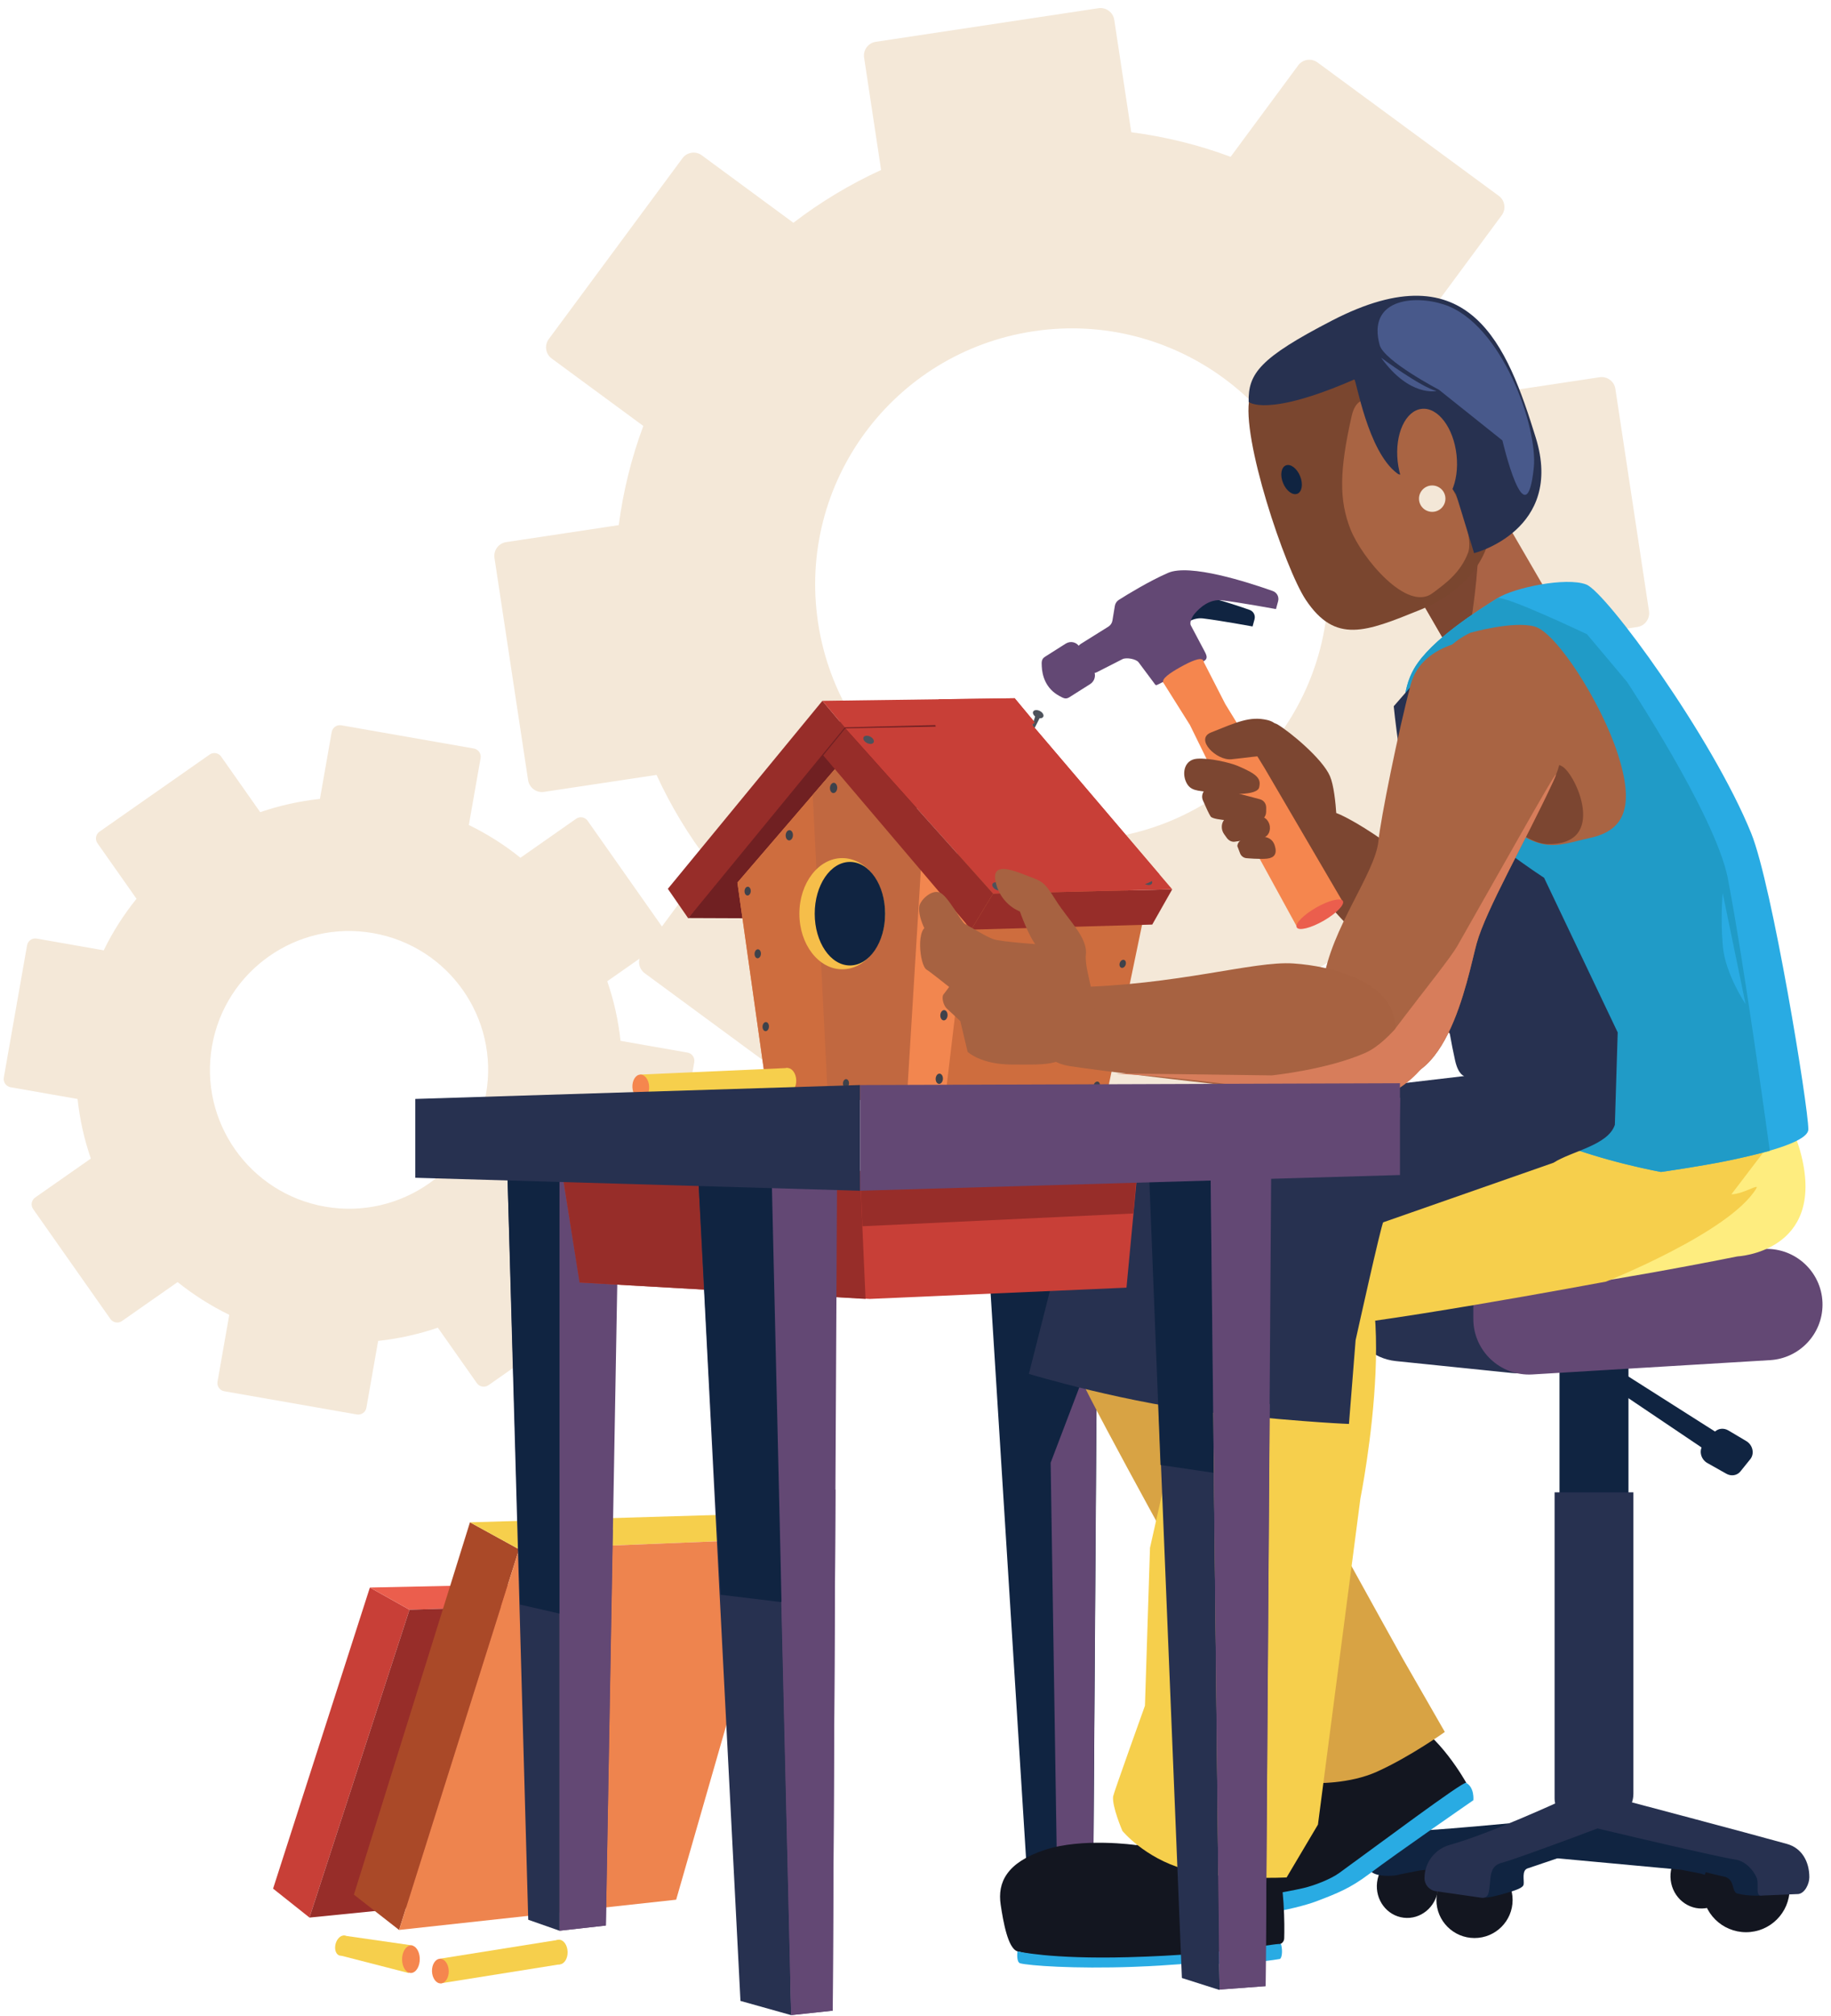 <svg width="199" height="219" viewBox="0 0 199 219" fill="none" xmlns="http://www.w3.org/2000/svg">
<path d="M74.723 114.333L67.441 113.057C67.202 110.827 66.717 108.661 65.998 106.584L72.046 102.352C72.454 102.068 72.553 101.501 72.267 101.096L63.869 89.158C63.584 88.748 63.019 88.649 62.612 88.937L56.564 93.172C54.852 91.786 52.974 90.598 50.955 89.612L52.234 82.345C52.32 81.861 51.988 81.391 51.499 81.305L37.095 78.783C36.605 78.697 36.136 79.028 36.051 79.51L34.772 86.777C32.537 87.018 30.363 87.502 28.279 88.219L24.037 82.183C23.758 81.773 23.192 81.674 22.783 81.962L10.813 90.337C10.402 90.62 10.303 91.187 10.592 91.592L14.836 97.627C13.454 99.337 12.256 101.209 11.271 103.225L3.986 101.949C3.499 101.863 3.028 102.19 2.942 102.68L0.414 117.051C0.328 117.537 0.66 118.012 1.147 118.097L8.431 119.373C8.668 121.598 9.155 123.765 9.874 125.844L3.824 130.074C3.413 130.364 3.314 130.922 3.603 131.332L12.001 143.272C12.288 143.677 12.854 143.776 13.255 143.493L19.303 139.263C21.02 140.638 22.898 141.832 24.917 142.818L23.64 150.079C23.555 150.565 23.884 151.033 24.373 151.118L38.777 153.64C39.267 153.726 39.738 153.397 39.821 152.911L41.098 145.651C43.331 145.41 45.505 144.924 47.586 144.213L51.83 150.243C52.114 150.646 52.681 150.745 53.087 150.463L65.057 142.089C65.465 141.805 65.565 141.243 65.278 140.833L61.036 134.797C62.423 133.087 63.616 131.215 64.602 129.203L71.884 130.479C72.371 130.564 72.842 130.229 72.928 129.743L75.456 115.372C75.539 114.882 75.21 114.418 74.723 114.333ZM35.322 131.066C27.1 129.626 21.602 121.81 23.045 113.604C24.488 105.4 32.323 99.915 40.548 101.355C48.77 102.795 54.268 110.611 52.825 118.817C51.382 127.021 43.545 132.506 35.322 131.066Z" fill="#F4E8D8"/>
<path d="M173.853 40.976L161.618 42.819C160.049 39.41 158.125 36.226 155.874 33.313L163.213 23.383C163.709 22.717 163.565 21.766 162.893 21.273L143.198 6.787C142.528 6.288 141.579 6.432 141.089 7.105L133.749 17.034C130.294 15.742 126.676 14.854 122.951 14.363L121.101 2.15C120.98 1.34 120.204 0.769 119.383 0.892L95.18 4.542C94.359 4.666 93.789 5.44 93.913 6.25L95.762 18.463C92.345 20.031 89.154 21.955 86.229 24.198L76.277 16.874C75.614 16.375 74.664 16.519 74.171 17.191L59.642 36.834C59.144 37.502 59.288 38.454 59.963 38.944L69.917 46.266C68.634 49.713 67.734 53.322 67.247 57.041L55.01 58.886C54.189 59.01 53.617 59.775 53.741 60.601L57.396 84.745C57.52 85.56 58.296 86.14 59.117 86.017L71.354 84.172C72.917 87.576 74.845 90.757 77.093 93.673L69.75 103.598C69.254 104.275 69.396 105.214 70.07 105.713L89.765 120.199C90.435 120.687 91.387 120.545 91.872 119.881L99.212 109.959C102.67 111.23 106.287 112.128 110.017 112.621L111.864 124.822C111.988 125.637 112.762 126.208 113.58 126.085L137.781 122.437C138.602 122.314 139.175 121.542 139.051 120.725L137.204 108.523C140.618 106.955 143.809 105.029 146.732 102.797L156.682 110.114C157.347 110.605 158.299 110.461 158.79 109.797L173.318 90.152C173.815 89.486 173.673 88.539 172.998 88.042L163.048 80.716C164.336 77.266 165.231 73.66 165.723 69.947L177.957 68.104C178.776 67.981 179.344 67.2 179.22 66.385L175.565 42.241C175.443 41.415 174.669 40.852 173.853 40.976ZM120.646 90.996C105.419 93.291 91.211 82.835 88.911 67.645C86.61 52.453 97.09 38.278 112.315 35.983C127.542 33.688 141.75 44.144 144.05 59.334C146.351 74.526 135.873 88.701 120.646 90.996Z" fill="#F4E8D8"/>
<path d="M20.143 102.617C20.578 102.617 20.578 101.942 20.143 101.942C19.707 101.942 19.707 102.617 20.143 102.617Z" fill="#F4E8D8"/>
<path d="M74.784 99.719L81.554 99.746L91.689 93.511L112.493 78.484L91.308 78.315L74.784 99.719Z" fill="#702022"/>
<path d="M89.38 76.126L72.585 96.544L74.798 99.746L91.813 79.01L89.38 76.126Z" fill="#972D29"/>
<path d="M89.38 76.126L110.281 75.844L112.493 78.484L91.813 79.01L89.38 76.126Z" fill="#C83F37"/>
<path d="M104.097 92.132L103.344 101.852L101.954 120.172L120.375 118.482L124.766 97.359L104.097 92.132Z" fill="#CE6D3E"/>
<path d="M91.52 82.642L80.147 95.867L83.445 119.224L102.697 119.548L105.241 98.146L91.52 82.642Z" fill="#F2864F"/>
<path d="M91.52 82.642L80.147 95.867L83.445 119.224L94.644 119.436L95.602 88.933L91.52 82.642Z" fill="#CE6D3E"/>
<path d="M100.083 94.447L91.52 82.642L88.329 86.352L89.973 119.317L98.536 119.726L100.083 94.447Z" fill="#C16840"/>
<path d="M102.48 117.199C102.498 116.891 102.336 116.631 102.119 116.619C101.901 116.606 101.71 116.845 101.692 117.153C101.674 117.46 101.836 117.72 102.053 117.733C102.271 117.746 102.462 117.506 102.48 117.199Z" fill="#3E424B"/>
<path d="M102.985 110.3C103.003 109.992 102.841 109.733 102.624 109.72C102.406 109.707 102.215 109.946 102.197 110.254C102.179 110.561 102.34 110.821 102.558 110.834C102.776 110.847 102.967 110.608 102.985 110.3Z" fill="#3E424B"/>
<path d="M103.744 101.871C103.763 101.564 103.601 101.304 103.383 101.291C103.166 101.278 102.975 101.517 102.956 101.825C102.938 102.133 103.1 102.392 103.318 102.405C103.535 102.418 103.726 102.179 103.744 101.871Z" fill="#3E424B"/>
<path d="M122.334 104.805C122.418 104.571 122.346 104.331 122.172 104.269C121.999 104.207 121.79 104.347 121.706 104.581C121.622 104.815 121.695 105.055 121.868 105.117C122.042 105.179 122.25 105.039 122.334 104.805Z" fill="#3E424B"/>
<path d="M120.919 111.082C121.003 110.848 120.93 110.609 120.757 110.547C120.583 110.484 120.375 110.624 120.291 110.858C120.207 111.092 120.279 111.332 120.453 111.394C120.626 111.456 120.835 111.316 120.919 111.082Z" fill="#3E424B"/>
<path d="M119.506 118.034C119.59 117.8 119.517 117.56 119.344 117.498C119.17 117.436 118.961 117.576 118.877 117.81C118.793 118.043 118.866 118.283 119.04 118.345C119.213 118.407 119.422 118.268 119.506 118.034Z" fill="#3E424B"/>
<path d="M83.572 111.533C83.588 111.26 83.445 111.029 83.252 111.018C83.059 111.007 82.89 111.219 82.874 111.492C82.858 111.765 83.001 111.995 83.194 112.006C83.386 112.018 83.555 111.806 83.572 111.533Z" fill="#3E424B"/>
<path d="M82.699 103.621C82.715 103.352 82.574 103.125 82.384 103.114C82.194 103.102 82.026 103.312 82.01 103.581C81.995 103.85 82.136 104.077 82.326 104.088C82.516 104.1 82.683 103.89 82.699 103.621Z" fill="#3E424B"/>
<path d="M81.594 96.814C81.61 96.551 81.471 96.329 81.285 96.318C81.098 96.307 80.934 96.511 80.919 96.774C80.903 97.037 81.042 97.259 81.228 97.27C81.415 97.281 81.579 97.077 81.594 96.814Z" fill="#3E424B"/>
<path d="M86.179 90.751C86.197 90.443 86.035 90.183 85.818 90.171C85.6 90.158 85.409 90.397 85.391 90.704C85.373 91.012 85.534 91.272 85.752 91.285C85.969 91.297 86.161 91.058 86.179 90.751Z" fill="#3E424B"/>
<path d="M90.991 85.61C91.01 85.302 90.848 85.042 90.63 85.029C90.413 85.017 90.222 85.256 90.203 85.563C90.185 85.871 90.347 86.131 90.564 86.144C90.782 86.156 90.973 85.917 90.991 85.61Z" fill="#3E424B"/>
<path d="M84.372 117.935C84.386 117.697 84.261 117.496 84.092 117.486C83.923 117.476 83.774 117.661 83.76 117.899C83.746 118.137 83.872 118.339 84.041 118.349C84.21 118.358 84.358 118.173 84.372 117.935Z" fill="#3E424B"/>
<path d="M92.27 117.696C92.285 117.442 92.151 117.227 91.971 117.217C91.79 117.206 91.632 117.404 91.617 117.658C91.602 117.912 91.736 118.127 91.916 118.138C92.097 118.148 92.255 117.951 92.27 117.696Z" fill="#3E424B"/>
<path d="M107.931 97.06L105.554 100.977L125.23 100.428L127.4 96.601L107.931 97.06Z" fill="#972D29"/>
<path d="M91.871 79.116L112.155 78.709L127.4 96.601L107.931 97.06L91.871 79.116Z" fill="#C83F37"/>
<path d="M89.474 82.056L105.554 100.977L107.933 97.057L91.871 79.116L89.474 82.056Z" fill="#972D29"/>
<path d="M91.54 105.286C94.115 105.286 96.201 102.582 96.201 99.247C96.201 95.911 94.115 93.208 91.54 93.208C88.966 93.208 86.879 95.911 86.879 99.247C86.879 102.582 88.966 105.286 91.54 105.286Z" fill="#F6BE4A"/>
<path d="M92.374 104.869C94.488 104.869 96.201 102.352 96.201 99.247C96.201 96.141 94.488 93.624 92.374 93.624C90.26 93.624 88.547 96.141 88.547 99.247C88.547 102.352 90.26 104.869 92.374 104.869Z" fill="#102441"/>
<path d="M94.951 80.639C95.049 80.448 94.883 80.167 94.58 80.013C94.278 79.859 93.953 79.889 93.855 80.08C93.757 80.272 93.923 80.552 94.226 80.706C94.528 80.861 94.853 80.831 94.951 80.639Z" fill="#4D525B"/>
<path d="M108.97 96.561C109.068 96.37 108.902 96.09 108.599 95.935C108.296 95.781 107.971 95.811 107.873 96.003C107.775 96.194 107.941 96.475 108.244 96.629C108.547 96.783 108.872 96.753 108.97 96.561Z" fill="#4D525B"/>
<path d="M125.199 95.966C125.297 95.775 125.131 95.494 124.828 95.34C124.525 95.186 124.2 95.216 124.102 95.407C124.004 95.599 124.17 95.879 124.473 96.033C124.776 96.188 125.101 96.157 125.199 95.966Z" fill="#4D525B"/>
<path d="M113.385 77.854C113.483 77.662 113.317 77.382 113.014 77.228C112.711 77.074 112.386 77.104 112.288 77.295C112.191 77.487 112.357 77.767 112.659 77.921C112.962 78.076 113.287 78.045 113.385 77.854Z" fill="#4D525B"/>
<path d="M111.713 80.383L112.554 77.658L113.062 77.865L111.776 80.407C111.758 80.446 111.702 80.423 111.713 80.383Z" fill="#4D525B"/>
<path d="M126.02 94.992C124.77 96.585 121.805 96.745 117.77 95.093C111.14 92.379 104.133 85.807 102.119 80.412C101.402 78.493 101.416 76.981 102.027 75.952L110.281 75.844L112.468 78.504L112.155 78.709L126.02 94.992Z" fill="#C83F37"/>
<path d="M85.62 116.007L69.568 116.722L69.687 119.393L85.739 118.678L85.62 116.007Z" fill="#F6CF4C"/>
<path d="M69.702 119.398C70.204 119.375 70.585 118.758 70.552 118.02C70.519 117.281 70.085 116.7 69.582 116.723C69.079 116.745 68.699 117.362 68.732 118.101C68.765 118.839 69.199 119.42 69.702 119.398Z" fill="#F5864E"/>
<path d="M85.687 118.686C86.19 118.664 86.57 118.047 86.537 117.308C86.504 116.569 86.07 115.989 85.567 116.011C85.065 116.034 84.684 116.651 84.717 117.389C84.75 118.128 85.184 118.708 85.687 118.686Z" fill="#F6CF4C"/>
<path d="M118.825 203.802L115.014 204.466L111.633 203.728L106.868 127.808H119.346L118.825 203.802Z" fill="#102441"/>
<path d="M118.816 203.784L114.9 204.466L114.188 158.883L119.201 145.718L118.816 203.784Z" fill="#634874"/>
<path d="M156.284 205.262C156.517 203.359 155.226 201.635 153.398 201.411C151.571 201.188 149.9 202.55 149.667 204.453C149.433 206.356 150.725 208.08 152.552 208.304C154.379 208.527 156.05 207.165 156.284 205.262Z" fill="#131620"/>
<path d="M185.312 207.279C187.139 207.056 188.431 205.332 188.197 203.429C187.963 201.526 186.292 200.164 184.465 200.387C182.638 200.611 181.346 202.335 181.58 204.238C181.814 206.141 183.484 207.503 185.312 207.279Z" fill="#131620"/>
<path d="M186.289 199.239C183.504 199.129 166.728 197.796 166.728 197.796C166.728 197.796 154.484 199.005 152.136 198.915C148.711 198.78 148.636 202.213 148.891 203.066C149.146 203.919 151.541 203.831 152.145 203.599L154.279 203.179L166.944 201.637L182.776 203.104L184.909 203.525C185.513 203.757 186.914 204.002 187.518 203.77L188.623 203.649C188.975 203.514 188.993 201.786 189.002 201.41C189.032 200.229 189.359 199.363 186.289 199.239Z" fill="#102441"/>
<path d="M153.339 121.2C153.339 121.2 160.545 116.554 164.482 126.211C168.438 135.91 166.153 135.523 157.755 139.119C153.037 141.139 145.148 144.494 138.031 146.445C132.571 147.941 119.811 153.895 116.35 146.004C114.281 141.29 116.424 137.137 120.303 135.253C124.193 133.366 153.339 121.2 153.339 121.2Z" fill="#D8A344"/>
<path d="M152.807 186.754C156.337 188.176 159.354 193.641 159.354 193.641C159.354 193.641 151.599 200.569 147.988 202.866C147.237 203.343 144.562 204.398 141.991 205.339C139.222 206.351 132.91 206.956 132.066 206.617C131.153 206.25 130.167 200.638 132.391 197.524C134.457 194.631 139.856 194.462 140.244 193.821C143.771 187.953 151.227 186.117 152.807 186.754Z" fill="#131620"/>
<path d="M131.868 206.434L132.069 207.451C132.134 207.78 132.371 208.054 132.651 208.12C134.617 208.574 140.727 207.411 143.072 206.52C145.381 205.642 146.768 205.087 148.787 203.566C151.777 201.309 160.13 195.542 160.13 195.542C160.13 195.542 160.277 194.163 159.341 193.652C159.007 193.47 149.65 200.479 145.568 203.433C144.583 204.146 142.781 204.828 141.651 205.087C137.163 206.115 131.868 206.434 131.868 206.434Z" fill="#29ABE3"/>
<path d="M140.974 193.22C141.164 193.434 141.446 193.578 141.757 193.616C143.027 193.774 146.743 193.753 149.643 192.448C153.274 190.813 157.029 188.126 157.029 188.126L152.487 180.217C152.487 180.217 138.009 154.259 134.015 146.353C131.108 140.597 126.945 136.072 120.856 138.003C115.143 139.814 114.525 143.34 117.313 149.476C119.261 153.762 131.058 174.997 131.058 174.997L138.421 189.784L140.974 193.22Z" fill="#D8A344"/>
<path d="M156.13 186.781L152.109 180.33C152.109 180.33 148.164 173.53 143.103 164.143C141.665 161.475 140.393 161.749 139.818 163.648C139.761 163.651 139.73 163.653 139.73 163.653C139.73 163.653 138.388 166.101 138.361 168.891C138.361 168.891 138.697 167.278 139.495 165.916C139.423 168.49 140.082 172.088 141.886 175.706C142.646 177.229 146.121 179.943 149.452 182.305C147.197 181.617 144.378 180.604 143.264 179.578C143.264 179.578 148.482 184.823 153.245 185.179C153.408 185.19 153.547 185.192 153.676 185.19C155.14 186.157 156.13 186.781 156.13 186.781Z" fill="#D8A344"/>
<path d="M175.113 150.614L185.819 157.823L187.961 156.489L176.184 149.01L175.113 150.614Z" fill="#102441"/>
<path d="M185.142 156.896L186.326 155.571C186.7 155.15 187.332 155.071 187.85 155.379L189.792 156.531C190.5 156.952 190.71 157.899 190.227 158.498L189.156 159.828C188.795 160.275 188.157 160.379 187.623 160.077L185.57 158.921C184.817 158.5 184.605 157.497 185.142 156.896Z" fill="#102441"/>
<path d="M176.988 143.758H169.494V197.283H176.988V143.758Z" fill="#102441"/>
<path d="M177.522 194.862C177.522 196.149 176.661 197.166 175.671 197.029C175.086 196.948 174.363 196.914 173.501 196.986C172.385 197.079 171.411 197.196 170.655 197.301C169.748 197.427 168.959 196.512 168.959 195.335V162.096H177.524V194.862H177.522Z" fill="#273150"/>
<path d="M33.635 208.288L29.68 205.145L40.2 172.439L44.505 174.851L33.635 208.288Z" fill="#C83F37"/>
<path d="M40.2 172.439L62.874 171.962L67.504 174.127L44.505 174.851L40.2 172.439Z" fill="#EB5E4D"/>
<path d="M67.504 174.127L58.082 205.843L33.635 208.288L44.505 174.851L67.504 174.127Z" fill="#972D29"/>
<path d="M151.711 147.842L164.291 149.134C167.344 149.446 170.028 147.394 170.028 144.746V142.091C170.028 139.432 167.739 135.062 164.674 135.393L151.677 139.072C149.111 139.351 147.187 141.229 147.187 143.455C147.19 145.691 149.131 147.577 151.711 147.842Z" fill="#273150"/>
<path d="M192.382 147.739L166.551 149.293C163.066 149.503 160.126 146.74 160.126 143.257V141.274C160.126 137.895 162.902 135.172 166.287 135.229L192.118 135.658C195.447 135.715 198.108 138.437 198.078 141.758C198.051 144.933 195.562 147.547 192.382 147.739Z" fill="#634874"/>
<path d="M193.692 145.336C193.692 145.336 181.834 144.026 179.378 140.822C176.922 137.618 189.797 138.507 189.797 138.507C193.151 138.563 195.395 136.03 196.802 139.351C198.146 142.53 196.789 145.144 193.692 145.336Z" fill="#634874"/>
<path d="M160.256 210.511C162.543 210.511 164.396 208.662 164.396 206.38C164.396 204.099 162.543 202.249 160.256 202.249C157.969 202.249 156.115 204.099 156.115 206.38C156.115 208.662 157.969 210.511 160.256 210.511Z" fill="#131620"/>
<path d="M189.767 209.879C192.382 209.879 194.503 207.764 194.503 205.154C194.503 202.545 192.382 200.429 189.767 200.429C187.151 200.429 185.031 202.545 185.031 205.154C185.031 207.764 187.151 209.879 189.767 209.879Z" fill="#131620"/>
<path d="M161.343 206.065C161.343 206.065 161.316 206.279 163.082 205.8C164.94 205.296 165.535 205.042 165.594 204.686C165.669 204.243 165.366 203.188 166.011 202.951L171.676 201.037C172.639 200.755 173.634 200.355 174.619 200.546C174.619 200.546 186.013 203.595 187.309 203.822C188.606 204.049 188.157 205.498 188.818 205.676C189.975 205.991 191.486 205.894 191.486 205.894L192.027 201.424L171.435 196.681L161.199 202.42L161.343 206.065Z" fill="#102441"/>
<path d="M177.614 197.104C177.614 197.104 165.362 201.77 163.17 202.353C162.116 202.632 162.033 203.541 161.965 204.211L161.913 204.724C161.832 205.532 161.798 206.241 160.993 206.133L156.061 205.426C155.348 205.33 154.819 204.722 154.819 204.007C154.819 202.324 155.942 200.845 157.565 200.393C161.934 199.176 169.755 195.562 169.755 195.562L177.614 197.104Z" fill="#273150"/>
<path d="M169.336 197.594C169.336 197.594 186.331 201.662 188.577 201.984C189.7 202.144 190.541 203.125 190.893 203.894C191.245 204.664 190.686 206.009 191.491 205.899L195.453 205.732C196.166 205.636 196.646 204.621 196.646 203.903C196.646 202.22 195.839 200.742 194.215 200.29C189.847 199.072 176.453 195.533 176.453 195.533L169.336 197.594Z" fill="#273150"/>
<path d="M43.373 209.632L38.464 205.798L51.077 165.356L56.411 168.283L43.373 209.632Z" fill="#AA4928"/>
<path d="M51.077 165.356L79.028 164.523L84.759 167.143L56.411 168.283L51.077 165.356Z" fill="#F6CF4C"/>
<path d="M84.759 167.143L73.488 206.347L43.373 209.632L56.411 168.283L84.759 167.143Z" fill="#EE844E"/>
<path d="M47.892 215.432L60.88 213.36L60.794 210.687L47.806 212.759L47.892 215.432Z" fill="#F6CF4C"/>
<path d="M47.905 215.44C48.408 215.424 48.796 214.812 48.773 214.073C48.749 213.334 48.322 212.748 47.819 212.764C47.316 212.78 46.928 213.392 46.951 214.131C46.975 214.87 47.402 215.456 47.905 215.44Z" fill="#F5864E"/>
<path d="M60.822 213.37C61.325 213.354 61.714 212.742 61.69 212.003C61.667 211.264 61.24 210.678 60.737 210.694C60.234 210.71 59.846 211.322 59.869 212.061C59.893 212.8 60.319 213.386 60.822 213.37Z" fill="#F6CF4C"/>
<path d="M37.079 212.428L44.413 214.314L44.857 211.319L37.305 210.235L37.079 212.428Z" fill="#F6CF4C"/>
<path d="M37.99 211.254C37.934 211.868 37.528 212.401 37.09 212.433C36.657 212.464 36.362 211.992 36.429 211.384C36.495 210.786 36.889 210.275 37.313 210.235C37.744 210.194 38.046 210.646 37.99 211.254Z" fill="#F6CF4C"/>
<path d="M45.622 212.723C45.649 213.567 45.225 214.282 44.68 214.307C44.141 214.332 43.705 213.668 43.699 212.845C43.692 212.037 44.102 211.36 44.621 211.319C45.146 211.276 45.595 211.9 45.622 212.723Z" fill="#F5864E"/>
<path d="M167.699 71.023L163.283 73.565C161.619 74.523 159.433 73.858 158.403 72.078L153.942 64.367C152.911 62.587 153.426 60.367 155.09 59.406L160.879 53.963C162.543 53.005 163.355 56.569 164.386 58.35L168.847 66.061C169.877 67.843 169.363 70.064 167.699 71.023Z" fill="#A76343"/>
<path d="M167.755 67.809L165.132 69.322C164.142 69.891 162.556 68.998 161.589 67.326L157.399 60.085C156.431 58.413 155.211 55.911 156.199 55.342L161.194 52.494C162.184 51.925 162.904 55.331 163.871 57.003L167.791 63.751C168.761 65.422 168.742 67.24 167.755 67.809Z" fill="#AA6345"/>
<path d="M158.405 72.078L153.944 64.367C152.913 62.587 153.524 60.31 155.31 59.282L160.044 56.555C161.828 55.527 159.435 73.858 158.405 72.078Z" fill="#7C4631"/>
<path d="M156.539 96.108C156.539 96.108 150.087 90.548 145.689 88.501C142.489 87.011 139.53 89.671 140.117 92.596C140.608 95.046 152.726 106.93 154.778 108.98C156.83 111.028 157.71 115.417 163.869 111.028C170.028 106.64 162.696 99.91 156.539 96.108Z" fill="#7C4631"/>
<path d="M145.358 91.608C145.358 91.608 145.358 86.199 144.544 84.304C143.73 82.412 140.208 79.503 138.852 78.693C137.497 77.88 135.893 80.85 136.394 82.448C136.732 83.53 137.688 85.193 138.908 88.032C140.126 90.872 142.783 93.095 145.358 91.608Z" fill="#7C4631"/>
<path d="M145.918 97.921L140.981 100.718L132.605 85.429L129.326 78.749L126.162 73.716L130.598 71.459L133.167 76.47L137.443 83.44L145.918 97.921Z" fill="#F5864E"/>
<path d="M143.853 100.015C145.236 99.221 146.173 98.259 145.947 97.866C145.72 97.472 144.415 97.797 143.032 98.591C141.649 99.385 140.712 100.348 140.939 100.741C141.166 101.134 142.47 100.809 143.853 100.015Z" fill="#EB5E4D"/>
<path d="M130.077 82.416C128.737 82.531 128.451 83.935 128.902 84.927C129.353 85.92 130.101 85.868 131.603 86.057C133.513 86.298 136.626 86.457 136.849 85.531C137.072 84.601 136.714 84.102 134.445 83.163C133.667 82.842 131.416 82.302 130.077 82.416Z" fill="#7C4631"/>
<path d="M131.94 85.497C131.137 85.285 130.402 86.163 130.736 86.934C131.061 87.686 131.399 88.424 131.579 88.689C131.881 89.133 134.912 89.225 136.554 89.243C137.12 89.25 137.605 88.759 137.61 88.177L137.614 87.736C137.619 87.294 137.344 86.923 136.935 86.815L131.94 85.497Z" fill="#7C4631"/>
<path d="M133.042 90.607L133.322 90.998C133.545 91.311 133.879 91.473 134.201 91.426L137.266 90.98C137.839 90.897 138.168 90.202 137.956 89.522C137.803 89.034 137.408 88.703 136.989 88.708L133.644 88.759C132.866 88.775 132.512 89.864 133.042 90.607Z" fill="#7C4631"/>
<path d="M134.477 91.9L134.763 92.654C134.865 92.958 135.133 93.178 135.453 93.214C135.453 93.214 136.978 93.356 137.738 93.262C138.498 93.167 138.829 92.74 138.543 91.84C138.257 90.937 137.449 90.796 136.45 90.89C135.453 90.984 134.551 91.126 134.477 91.9Z" fill="#7C4631"/>
<path d="M137.722 78.205C135.846 77.775 134.445 78.427 131.608 79.566C129.842 80.275 132.192 82.637 133.839 82.473C135.417 82.315 136.93 82.07 137.573 82.106C139.118 82.185 140.259 78.785 137.722 78.205Z" fill="#7C4631"/>
<path d="M125.4 64.444C127.545 63.51 133.28 65.35 135.817 66.25C136.234 66.399 136.462 66.838 136.347 67.267L136.135 68.046C136.135 68.046 132.565 67.391 130.749 67.175C129.514 67.027 128.539 67.918 128.043 68.503L125.4 64.444Z" fill="#102441"/>
<path d="M117.469 69.936L120.461 68.068C120.696 67.922 120.856 67.684 120.901 67.414L121.167 65.809C121.212 65.542 121.37 65.303 121.602 65.157C122.498 64.59 124.884 63.125 126.954 62.225C129.297 61.206 135.562 63.215 138.331 64.198C138.787 64.36 139.037 64.84 138.909 65.308L138.679 66.158C138.679 66.158 134.779 65.443 132.797 65.206C131.446 65.044 130.382 66.019 129.841 66.655C129.59 66.95 129.247 67.591 129.423 67.927L130.932 70.773C131.176 71.234 131.286 71.581 130.813 71.824L125.975 74.29C125.562 74.499 125.63 74.461 125.357 74.098L123.743 71.936C123.472 71.572 122.405 71.387 121.992 71.599L119.225 73.009C118.779 73.237 118.235 73.084 117.985 72.661L117.137 71.216C116.887 70.775 117.031 70.21 117.469 69.936Z" fill="#634874"/>
<path d="M129.048 73.637C127.855 74.305 126.689 74.535 126.446 74.15C126.202 73.765 127.084 73.135 128.279 72.467C129.475 71.799 130.528 71.349 130.769 71.731C131.013 72.116 130.241 72.969 129.048 73.637Z" fill="#F5864E"/>
<path d="M113.222 72.373C113.264 73.308 113.6 74.784 115.163 75.61C115.578 75.829 115.82 75.99 116.223 75.736L118.476 74.312C118.99 73.99 119.157 73.315 118.851 72.805L117.315 70.251C117.008 69.74 116.345 69.587 115.831 69.909L113.6 71.32C113.183 71.585 113.199 71.877 113.222 72.373Z" fill="#634874"/>
<path d="M138.68 200.881C139.63 205.084 139.618 209.067 139.573 210.541C139.562 210.887 139.307 211.168 138.96 211.213C136.454 211.546 126.653 212.822 123.191 212.923C120.289 213.009 112.86 212.631 110.585 211.958C109.538 211.65 109.033 208.716 108.758 206.891C108.395 204.488 109.403 202.315 113.53 200.944C117.646 199.579 123.435 200.411 123.435 200.411C123.435 200.411 138.349 199.412 138.68 200.881Z" fill="#131620"/>
<path d="M110.583 211.958C110.583 211.958 110.425 213.135 110.878 213.256C111.8 213.502 116.696 213.877 123.212 213.639C127.979 213.463 128.41 213.223 130.976 213.297C135.473 213.427 138.87 212.824 139.084 212.788C139.298 212.752 139.442 211.96 139.233 211.189C139.156 210.91 133.759 212.302 122.605 212.593C114.101 212.818 110.583 211.958 110.583 211.958Z" fill="#29ABE3"/>
<path d="M121.985 198.872C121.985 198.872 124.38 201.799 128.728 203.035C133.134 204.286 139.835 203.928 139.835 203.928L143.24 198.19L147.852 162.78C147.852 162.78 153.21 136.097 144.922 133.525C139.334 131.793 133.459 131.167 131.919 137.56C130.814 142.141 124.986 168.124 124.986 168.124L124.438 185.273C124.438 185.273 121.019 194.791 120.979 195.128C120.841 196.215 121.985 198.872 121.985 198.872Z" fill="#F6CF4C"/>
<path d="M183.996 119.384C183.996 119.384 193.148 114.972 195.773 125.497C198.398 136.023 188.816 136.475 188.816 136.475C188.816 136.475 172.937 139.697 163.33 140.66C155.924 141.403 137.039 147.388 134.418 138.649C132.848 133.413 136.669 129.401 142.201 128.038C147.733 126.674 183.996 119.384 183.996 119.384Z" fill="#FEED7F"/>
<path d="M188.173 129.732C189.993 127.331 191.901 124.843 191.901 124.843C192.181 116.79 181.2 120.082 181.2 120.082C181.2 120.082 152.275 125.068 140.476 128.479C132.605 130.753 128.99 144.395 141.161 144.332C147.381 144.301 174.538 139.213 174.538 139.213C174.538 139.213 188.018 133.865 190.882 129.086C191.231 128.501 189.554 129.678 188.173 129.732Z" fill="#F6CF4C"/>
<path d="M162.73 64.986C164.564 63.822 170.233 62.657 172.4 63.489C174.568 64.322 186.081 80.043 190.332 90.521C192.598 96.108 196.536 120.169 196.536 122.665C196.536 125.16 180.521 127.3 180.521 127.3C180.521 127.3 161.648 123.868 159.147 116.884C158.136 114.063 160.017 112.434 159.647 109.399C159.099 104.921 156.474 98.868 155.48 93.513C153.813 84.531 150.965 77.327 153.7 72.611C155.534 69.45 160.897 66.149 162.73 64.986Z" fill="#29ABE3"/>
<path d="M162.73 64.986C163.391 64.567 172.484 68.894 172.484 68.894L176.819 74.051C176.819 74.051 186.297 88.325 187.763 95.278C189.597 104.791 192.348 125.005 192.348 125.005C192.348 125.005 189.7 125.698 187.513 126.136C185.034 126.634 180.521 127.3 180.521 127.3C178.158 126.852 172.223 125.59 167.304 123.245C163.669 121.51 160.68 119.17 159.618 116.203C158.608 113.381 160.017 112.434 159.645 109.399C159.097 104.921 156.472 98.869 155.478 93.514C153.811 84.532 150.963 77.327 153.698 72.611C155.534 69.45 160.897 66.149 162.73 64.986Z" fill="#209BC7"/>
<path d="M187.228 97.008L189.716 109.068C189.716 109.068 187.528 105.823 187.251 102.831C186.971 99.841 187.228 97.008 187.228 97.008Z" fill="#29ABE3"/>
<path d="M159.812 68.728C159.812 68.728 164.481 67.398 166.815 68.061C169.149 68.728 173.984 76.211 175.818 81.868C177.651 87.524 176.652 90.183 172.816 91.016C168.982 91.849 167.313 93.178 161.646 87.688C155.978 82.201 152.145 72.388 159.812 68.728Z" fill="#A96443"/>
<path d="M169.773 83.24C171.273 84.073 174.816 91.849 168.147 91.682C165.107 91.606 159.32 85.821 158.644 83.366C158.261 81.978 156.887 80.567 157.478 80.371C159.729 79.622 168.274 82.41 169.773 83.24Z" fill="#7C4631"/>
<path d="M151.477 76.713L153.895 73.941C153.895 73.941 155.061 83.2 157.812 86.944C160.563 90.688 167.816 95.343 167.816 95.343L175.818 112.144L175.509 122.179C174.762 124.415 170.829 125.025 168.84 126.298L150.334 132.769C150.14 132.891 147.332 145.576 147.332 145.576L146.61 154.669C146.61 154.669 142.808 154.558 132.804 153.559C122.8 152.56 111.822 149.235 111.822 149.235L118.824 121.623L159.147 116.882C159.147 116.882 158.509 116.776 158.153 115.224C157.37 111.806 156.283 104.251 154.562 95.674C152.061 83.2 151.477 76.713 151.477 76.713Z" fill="#273150"/>
<path d="M161.315 69.394C161.315 69.394 154.646 69.394 153.313 74.384C151.98 79.375 150.034 89.027 149.813 91.351C149.479 94.843 144.644 100.833 143.812 106.654C142.977 112.474 145.183 114.904 148.814 116.551C157.066 120.293 159.483 106.156 160.485 102.496C161.486 98.837 165.82 91.351 168.82 84.865C171.819 78.378 168.815 68.561 161.315 69.394Z" fill="#A96443"/>
<path d="M148.809 116.549C157.061 120.291 159.478 106.154 160.48 102.493C161.481 98.835 165.815 91.349 168.815 84.862C170.535 81.141 164.219 92.53 158.378 102.77C157.047 105.103 147.735 116.063 148.809 116.549Z" fill="#D77D5B"/>
<path d="M151.311 109.873C150.136 106.615 145.048 104.953 140.562 104.651C136.212 104.356 128.012 107.029 116.391 107.241C112.769 107.306 110.638 114.954 116.247 115.8C122.793 116.788 141.868 118.871 143.81 118.954C145.749 119.038 153.43 115.757 151.311 109.873Z" fill="#A76241"/>
<path d="M155.41 109.644C155.208 109.158 154.682 108.53 154.33 108.233C154.064 108.584 151.245 113.111 148.372 114.371C144.204 116.2 138.226 116.81 138.226 116.81C138.226 116.81 116.668 116.493 122.336 116.689C128.952 116.918 147.071 119.67 149.008 119.528C150.943 119.386 158.196 115.244 155.41 109.644Z" fill="#D77D5B"/>
<path d="M118.547 111.322C119.789 109.927 117.802 105.574 118.017 103.697C118.231 101.821 116.129 99.978 114.765 97.809C113.4 95.64 113.344 95.788 111.35 95.01C109.357 94.231 107.638 93.815 108.279 96.076C108.919 98.338 110.845 99.004 110.845 99.004C110.845 99.004 111.824 101.809 112.703 102.797C113.77 103.994 109.738 109.563 111.386 111.86C113.037 114.16 116.589 113.518 118.547 111.322Z" fill="#A76241"/>
<path d="M113.287 102.608C113.287 102.608 108.822 102.313 107.965 102.014C107.11 101.715 105.746 100.815 104.896 100.383C104.47 100.167 102.995 97.213 102.086 96.927C101.177 96.641 100.009 97.791 99.912 98.457C99.718 99.791 100.981 102.163 102.099 103.141C103.22 104.12 103.392 104.665 105.945 105.963C108.497 107.263 109.742 108.782 112.929 108.496C116.116 108.211 115.568 103.495 113.287 102.608Z" fill="#A76241"/>
<path d="M100.99 100.597C99.502 100.498 99.937 104.845 100.699 105.317C101.121 105.578 103.157 107.205 103.157 107.205L102.499 108.076C102.334 108.463 102.573 109.246 102.891 109.54L104.371 110.915L105.165 114.252C105.165 114.252 106.597 115.622 109.928 115.631C113.971 115.642 115.985 115.849 116.808 113.064C117.631 110.278 102.479 100.696 100.99 100.597Z" fill="#A76241"/>
<path d="M147.83 36.975C144.521 36.19 137.233 37.066 135.812 43.221C134.847 47.409 139.664 61.782 141.923 65.163C145.135 69.969 148.436 68.635 154.271 66.273C160.342 63.816 162.924 59.091 161.981 54.105C161.038 49.119 158.159 39.428 147.83 36.975Z" fill="#7A462F"/>
<path d="M146.903 45.195C145.554 51.153 145.539 54.352 146.772 57.48C148.004 60.607 152.92 66.52 155.692 64.432C157.052 63.409 158.705 62.27 159.559 60.031C160.033 58.794 159.099 55.432 158.012 53.385C156.181 49.927 148.247 39.25 146.903 45.195Z" fill="#A96443"/>
<path d="M135.709 43.651C135.709 43.651 137.592 45.404 147.188 41.219C147.393 41.129 148.615 49.051 151.876 51.434C153.067 52.305 152.444 47.746 153.94 48.876C156.423 50.752 158.249 53.68 158.249 53.68L160.211 60.088C160.211 60.088 170.026 57.595 166.914 47.546C163.827 37.572 159.801 27.055 144.784 34.811C136.875 38.895 135.65 40.596 135.709 43.651Z" fill="#273150"/>
<path d="M149.945 37.473C150.419 39.21 156.375 42.326 156.375 42.326L163.289 47.845C163.289 47.845 165.858 58.87 166.699 50.793C167.157 46.387 163.215 35.128 156.941 33.078C153.61 31.989 148.592 32.509 149.945 37.473Z" fill="#48598B"/>
<path d="M155.688 55.128C157.455 54.936 158.626 52.382 158.303 49.422C157.98 46.462 156.286 44.218 154.519 44.41C152.752 44.602 151.582 47.157 151.904 50.117C152.227 53.076 153.921 55.32 155.688 55.128Z" fill="#A96443"/>
<path d="M141.002 53.631C141.513 53.424 141.647 52.567 141.3 51.717C140.954 50.868 140.259 50.347 139.748 50.555C139.237 50.762 139.103 51.619 139.45 52.469C139.796 53.318 140.491 53.839 141.002 53.631Z" fill="#102441"/>
<path d="M150.101 38.85C150.101 38.85 154.431 42.056 156.125 42.47C156.125 42.47 153.2 43.154 150.101 38.85Z" fill="#48598B"/>
<path d="M155.657 55.599C156.451 55.599 157.094 54.957 157.094 54.166C157.094 53.374 156.451 52.732 155.657 52.732C154.864 52.732 154.221 53.374 154.221 54.166C154.221 54.957 154.864 55.599 155.657 55.599Z" fill="#F3E7D7"/>
<path d="M60.81 209.717L57.412 208.525L55.116 126.364H60.81V209.717Z" fill="#273150"/>
<path d="M60.81 175.27L56.523 174.291L55.116 126.364H60.81V175.27Z" fill="#102441"/>
<path d="M65.846 209.152L60.81 209.717L60.81 125.956H67.328L65.846 209.152Z" fill="#634874"/>
<path d="M65.846 209.152L60.81 209.717V175.27L66.597 166.101L65.846 209.152Z" fill="#634874"/>
<path d="M61.182 127.916L63.013 139.308L94.548 141.09L122.431 139.866L123.694 126.492L61.182 127.916Z" fill="#C83F37"/>
<path d="M61.182 127.916L62.988 139.308L94.072 141.09L93.456 127.174L61.182 127.916Z" fill="#972D29"/>
<path d="M93.508 128.094L93.731 133.197L123.18 131.809L123.635 126.492L93.508 128.094Z" fill="#972D29"/>
<path d="M85.986 218.886L80.476 217.34L75.814 126.418H84.648L85.986 218.886Z" fill="#273150"/>
<path d="M84.914 174.023L78.313 173.222L75.814 126.418H84.648L84.914 174.023Z" fill="#102441"/>
<path d="M90.504 218.4L85.985 218.884L83.845 126.796H90.98L90.504 218.4Z" fill="#634874"/>
<path d="M90.801 161.74L84.913 174.023L85.985 218.884L90.504 218.4L90.801 161.74Z" fill="#634874"/>
<path d="M132.544 216.154L128.453 214.852L124.851 126.604L131.561 126.42L132.544 216.154Z" fill="#273150"/>
<path d="M131.917 159.981L126.132 159.128L124.851 126.604L131.561 126.42L131.917 159.981Z" fill="#102441"/>
<path d="M137.552 215.736L132.543 216.109L131.561 126.42L138.165 126.118L137.552 215.736Z" fill="#634874"/>
<path d="M137.552 215.736L132.543 216.109L131.917 159.981L137.999 152.482L137.552 215.736Z" fill="#634874"/>
<path d="M93.479 129.34L45.136 127.93V119.368L93.479 117.856V129.34Z" fill="#273150"/>
<path d="M93.479 129.34L152.153 127.633V117.661L93.479 117.861L93.479 129.34Z" fill="#634874"/>
<path d="M120.171 127.817L151.985 126.609L152.184 119.251L128.793 119.58L120.171 127.817Z" fill="#634874"/>
</svg>
